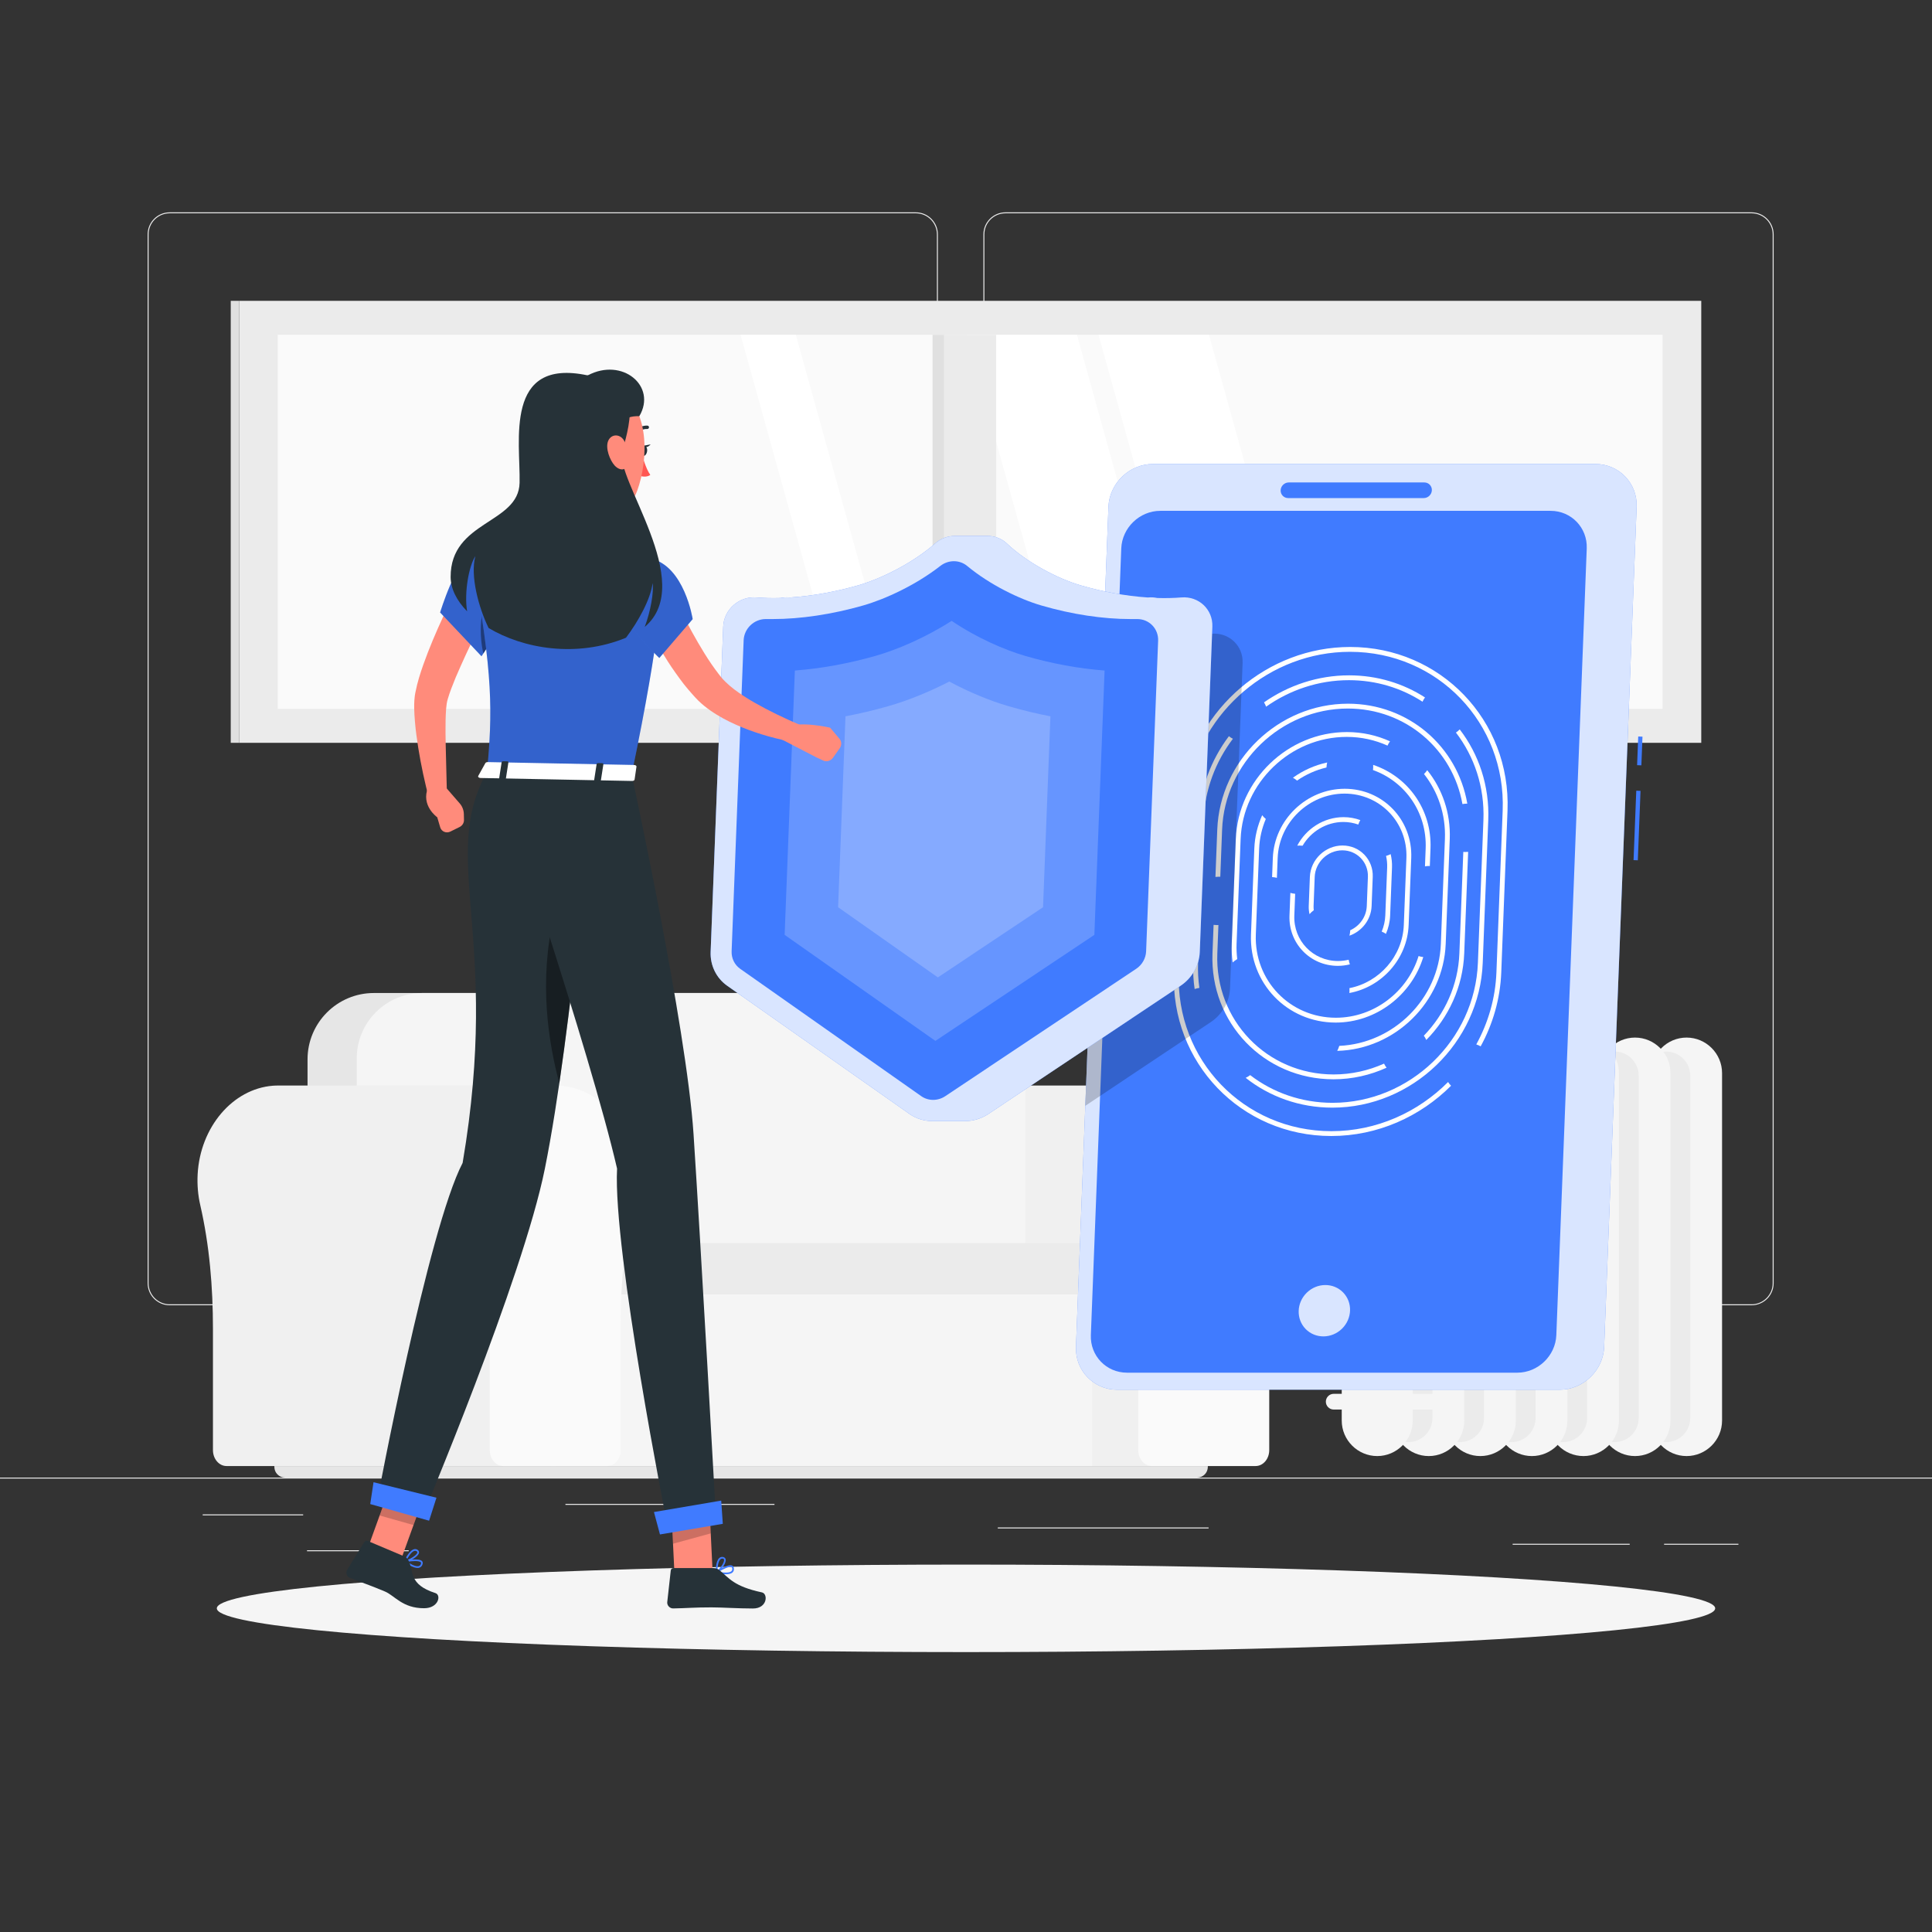 <svg xmlns="http://www.w3.org/2000/svg" xmlns:xlink="http://www.w3.org/1999/xlink" x="0px" y="0px" viewBox="0 0 500 500" style="enable-background:new 0 0 500 500;" xml:space="preserve"><rect x="0" y="0" width="500" height="500" fill="#333333" stroke="none"/><g id="Background_Complete">	<g>		<rect y="382.398" style="fill:#EBEBEB;" width="500" height="0.25"></rect>		<rect x="52.459" y="391.922" style="fill:#EBEBEB;" width="25.997" height="0.25"></rect>		<rect x="146.333" y="389.208" style="fill:#EBEBEB;" width="54.101" height="0.25"></rect>		<rect x="79.457" y="401.208" style="fill:#EBEBEB;" width="26.317" height="0.25"></rect>		<rect x="430.667" y="399.528" style="fill:#EBEBEB;" width="19.235" height="0.25"></rect>		<rect x="391.471" y="399.528" style="fill:#EBEBEB;" width="30.292" height="0.25"></rect>		<rect x="258.227" y="395.306" style="fill:#EBEBEB;" width="54.556" height="0.25"></rect>		<path style="fill:#EBEBEB;" d="M237.014,337.8H43.915c-3.147,0-5.708-2.561-5.708-5.708V60.66c0-3.147,2.561-5.708,5.708-5.708   h193.099c3.146,0,5.707,2.561,5.707,5.708v271.432C242.721,335.239,240.16,337.8,237.014,337.8z M43.915,55.203   c-3.01,0-5.458,2.448-5.458,5.458v271.432c0,3.01,2.448,5.458,5.458,5.458h193.099c3.009,0,5.457-2.448,5.457-5.458V60.66   c0-3.009-2.448-5.458-5.457-5.458H43.915z"></path>		<path style="fill:#EBEBEB;" d="M453.31,337.8H260.212c-3.147,0-5.707-2.561-5.707-5.708V60.66c0-3.147,2.561-5.708,5.707-5.708   H453.31c3.148,0,5.708,2.561,5.708,5.708v271.432C459.019,335.239,456.458,337.8,453.31,337.8z M260.212,55.203   c-3.009,0-5.457,2.448-5.457,5.458v271.432c0,3.01,2.448,5.458,5.457,5.458H453.31c3.01,0,5.458-2.448,5.458-5.458V60.66   c0-3.009-2.448-5.458-5.458-5.458H260.212z"></path>	</g>	<g>		<g>			<g>				<g>					<path style="fill:#F0F0F0;" d="M188.842,280.927v0.007c-0.487,0-0.976,0.012-1.47,0.052      c-10.382,0.83-18.777,10.723-19.439,22.896c-0.151,2.78,0.094,5.468,0.674,7.994c2.391,10.409,3.285,21.214,3.285,31.994      v31.414c0,2.278,1.575,4.124,3.518,4.124h13.431h-2.304h124.991v-98.481H188.842z"></path>					<path style="fill:#FAFAFA;" d="M332.481,305.487c0-14.134-10.186-25.48-22.423-24.501      c-10.382,0.83-18.777,10.723-19.439,22.896c-0.151,2.78,0.094,5.468,0.674,7.994c2.391,10.41,3.285,21.214,3.285,31.994v31.414      c0,2.278,1.575,4.124,3.518,4.124h26.863c1.943,0,3.518-1.846,3.518-4.124v-33.259c0-10.112,0.94-20.23,3.245-29.975      C332.217,309.962,332.481,307.761,332.481,305.487z"></path>				</g>				<rect x="142.701" y="323.723" style="fill:#F5F5F5;" width="139.955" height="55.686"></rect>				<path style="fill:#E6E6E6;" d="M243.957,256.991H96.76c-9.482,0-17.169,7.687-17.169,17.169v58.974h181.535v-58.974     C261.126,264.677,253.439,256.991,243.957,256.991z"></path>				<path style="fill:#F5F5F5;" d="M248.428,256.991H109.253c-9.349,0-16.928,7.579-16.928,16.928v59.215h173.031v-59.215     C265.356,264.569,257.777,256.991,248.428,256.991z"></path>				<path style="fill:#EBEBEB;" d="M282.598,321.716H147.422c-0.607,0-1.099,0.492-1.099,1.099v11.087     c0,0.607,0.492,1.099,1.099,1.099h135.176c2.033,0,3.68-1.648,3.68-3.68v-5.925     C286.278,323.364,284.631,321.716,282.598,321.716z"></path>				<path style="fill:#E6E6E6;" d="M309.822,382.398H73.767c-1.525,0-2.761-1.236-2.761-2.762v-0.228h241.578v0.228     C312.583,381.162,311.347,382.398,309.822,382.398z"></path>			</g>			<g>				<path style="fill:#F0F0F0;" d="M72.061,280.927v0.007c-0.487,0-0.976,0.012-1.47,0.052     c-10.382,0.83-18.777,10.723-19.439,22.896c-0.151,2.78,0.094,5.468,0.674,7.994c2.391,10.409,3.285,21.214,3.285,31.994v31.414     c0,2.278,1.575,4.124,3.518,4.124h13.431h13.432h58.207v-98.481H72.061z"></path>				<path style="fill:#FAFAFA;" d="M164.652,305.487c0-14.134-10.186-25.48-22.423-24.501c-10.382,0.83-18.777,10.723-19.439,22.896     c-0.151,2.78,0.094,5.468,0.674,7.994c2.391,10.41,3.285,21.214,3.285,31.994v31.414c0,2.278,1.575,4.124,3.518,4.124h26.863     c1.943,0,3.518-1.846,3.518-4.124v-33.259c0-10.112,0.94-20.23,3.245-29.975C164.388,309.962,164.652,307.761,164.652,305.487z"></path>			</g>		</g>		<g>							<rect x="61.871" y="77.855" transform="matrix(-1 -1.224647e-16 1.224647e-16 -1 502.155 270.097)" style="fill:#EBEBEB;" width="378.412" height="114.386"></rect>							<rect x="71.88" y="86.637" transform="matrix(-1 -1.224647e-16 1.224647e-16 -1 502.155 270.097)" style="fill:#FAFAFA;" width="358.395" height="96.822"></rect>			<polygon style="fill:#FFFFFF;" points="277.035,183.46 305.624,183.46 278.704,86.637 250.115,86.637    "></polygon>			<polygon style="fill:#FFFFFF;" points="311.212,183.46 339.801,183.46 312.881,86.637 284.293,86.637    "></polygon>			<polygon style="fill:#FFFFFF;" points="218.575,183.46 232.87,183.46 205.95,86.637 191.656,86.637    "></polygon>							<rect x="244.341" y="86.637" transform="matrix(-1 -1.224647e-16 1.224647e-16 -1 502.155 270.097)" style="fill:#EBEBEB;" width="13.473" height="96.822"></rect>			<rect x="241.339" y="86.637" style="fill:#E0E0E0;" width="3.003" height="96.822"></rect>			<rect x="59.716" y="77.855" style="fill:#E0E0E0;" width="2.156" height="114.386"></rect>		</g>		<g>			<g>				<path style="fill:#F5F5F5;" d="M436.482,376.828L436.482,376.828c5.052,0,9.185-4.133,9.185-9.185v-89.934     c0-5.052-4.133-9.185-9.185-9.185l0,0c-5.052,0-9.185,4.133-9.185,9.185v89.934C427.296,372.695,431.43,376.828,436.482,376.828     z"></path>				<path style="fill:#EBEBEB;" d="M431.223,373.21L431.223,373.21c3.414,0,6.207-2.793,6.207-6.207v-88.654     c0-3.414-2.793-6.207-6.207-6.207l0,0c-3.414,0-6.207,2.793-6.207,6.207v88.654C425.016,370.417,427.809,373.21,431.223,373.21z     "></path>			</g>			<g>				<path style="fill:#F5F5F5;" d="M423.139,376.828L423.139,376.828c5.052,0,9.185-4.133,9.185-9.185v-89.934     c0-5.052-4.133-9.185-9.185-9.185l0,0c-5.052,0-9.185,4.133-9.185,9.185v89.934     C413.953,372.695,418.087,376.828,423.139,376.828z"></path>				<path style="fill:#EBEBEB;" d="M417.88,373.21L417.88,373.21c3.414,0,6.207-2.793,6.207-6.207v-88.654     c0-3.414-2.793-6.207-6.207-6.207l0,0c-3.414,0-6.207,2.793-6.207,6.207v88.654C411.673,370.417,414.466,373.21,417.88,373.21z"></path>			</g>			<g>				<path style="fill:#F5F5F5;" d="M409.796,376.828L409.796,376.828c5.052,0,9.185-4.133,9.185-9.185v-89.934     c0-5.052-4.133-9.185-9.185-9.185l0,0c-5.052,0-9.185,4.133-9.185,9.185v89.934     C400.611,372.695,404.744,376.828,409.796,376.828z"></path>				<path style="fill:#EBEBEB;" d="M404.537,373.21L404.537,373.21c3.414,0,6.207-2.793,6.207-6.207v-88.654     c0-3.414-2.793-6.207-6.207-6.207l0,0c-3.414,0-6.207,2.793-6.207,6.207v88.654C398.33,370.417,401.123,373.21,404.537,373.21z"></path>			</g>			<g>				<path style="fill:#F5F5F5;" d="M396.453,376.828L396.453,376.828c5.052,0,9.185-4.133,9.185-9.185v-89.934     c0-5.052-4.133-9.185-9.185-9.185h0c-5.052,0-9.185,4.133-9.185,9.185v89.934C387.268,372.695,391.401,376.828,396.453,376.828z     "></path>				<path style="fill:#EBEBEB;" d="M391.195,373.21L391.195,373.21c3.414,0,6.207-2.793,6.207-6.207v-88.654     c0-3.414-2.793-6.207-6.207-6.207l0,0c-3.414,0-6.207,2.793-6.207,6.207v88.654C384.987,370.417,387.78,373.21,391.195,373.21z"></path>			</g>			<g>				<path style="fill:#F5F5F5;" d="M383.11,376.828L383.11,376.828c5.052,0,9.185-4.133,9.185-9.185v-89.934     c0-5.052-4.133-9.185-9.185-9.185l0,0c-5.052,0-9.185,4.133-9.185,9.185v89.934C373.925,372.695,378.058,376.828,383.11,376.828     z"></path>				<path style="fill:#EBEBEB;" d="M377.852,373.21L377.852,373.21c3.414,0,6.207-2.793,6.207-6.207v-88.654     c0-3.414-2.793-6.207-6.207-6.207l0,0c-3.414,0-6.208,2.793-6.208,6.207v88.654C371.644,370.417,374.438,373.21,377.852,373.21z     "></path>			</g>			<g>				<path style="fill:#F5F5F5;" d="M369.767,376.828L369.767,376.828c5.052,0,9.185-4.133,9.185-9.185v-89.934     c0-5.052-4.133-9.185-9.185-9.185l0,0c-5.052,0-9.185,4.133-9.185,9.185v89.934     C360.582,372.695,364.715,376.828,369.767,376.828z"></path>				<path style="fill:#EBEBEB;" d="M364.509,373.21L364.509,373.21c3.414,0,6.207-2.793,6.207-6.207v-88.654     c0-3.414-2.793-6.207-6.207-6.207l0,0c-3.414,0-6.207,2.793-6.207,6.207v88.654C358.302,370.417,361.095,373.21,364.509,373.21z     "></path>			</g>			<g>				<path style="fill:#F5F5F5;" d="M356.424,376.828L356.424,376.828c5.052,0,9.185-4.133,9.185-9.185v-89.934     c0-5.052-4.133-9.185-9.185-9.185l0,0c-5.052,0-9.185,4.133-9.185,9.185v89.934     C347.239,372.695,351.373,376.828,356.424,376.828z"></path>			</g>			<path style="fill:#F5F5F5;" d="M345.163,364.788h26.942c1.119,0,2.035-0.916,2.035-2.035l0,0c0-1.119-0.916-2.035-2.035-2.035    h-26.942c-1.119,0-2.035,0.916-2.035,2.035l0,0C343.128,363.872,344.044,364.788,345.163,364.788z"></path>			<path style="fill:#F5F5F5;" d="M345.163,287.29h26.942c1.119,0,2.035-0.916,2.035-2.035l0,0c0-1.119-0.916-2.035-2.035-2.035    h-26.942c-1.119,0-2.035,0.916-2.035,2.035l0,0C343.128,286.375,344.044,287.29,345.163,287.29z"></path>		</g>	</g></g><g id="Background_Simple" style="display:none;">	<g style="display:inline;">		<path style="fill:#407BFF;" d="M225.578,185.671c44.21,58.765,184.886,106.049,167.481,176.167   c-20.721,83.481-153.853-35.763-223.998-47.801C70.104,297.053,29.367,167.964,81.024,100.467   c23.455-30.647,73.205-40.009,115.91-1.197C236.944,135.633,200.246,151.999,225.578,185.671z"></path>		<path style="opacity:0.9;fill:#FFFFFF;" d="M225.578,185.671c44.21,58.765,184.886,106.049,167.481,176.167   c-20.721,83.481-153.853-35.763-223.998-47.801C70.104,297.053,29.367,167.964,81.024,100.467   c23.455-30.647,73.205-40.009,115.91-1.197C236.944,135.633,200.246,151.999,225.578,185.671z"></path>	</g></g><g id="Shadow_1_">	<ellipse id="_x3C_Path_x3E__254_" style="fill:#F5F5F5;" cx="250" cy="416.238" rx="193.889" ry="11.323"></ellipse></g><g id="Device">	<g>		<path style="fill:#407BFF;" d="M403.639,359.658H289.118c-6.096,0-10.892-4.988-10.656-11.085l8.405-217.406   c0.236-6.097,5.417-11.085,11.513-11.085h114.521c6.096,0,10.892,4.988,10.656,11.085l-8.405,217.406   C414.916,354.669,409.736,359.658,403.639,359.658z"></path>					<rect x="414.692" y="212.966" transform="matrix(0.039 -0.999 0.999 0.039 193.838 628.57)" style="fill:#407BFF;" width="17.982" height="1.102"></rect>					<rect x="420.713" y="193.687" transform="matrix(0.039 -0.999 0.999 0.039 213.781 610.766)" style="fill:#407BFF;" width="7.429" height="1.102"></rect>		<path style="opacity:0.8;fill:#FFFFFF;" d="M403.639,359.658H289.118c-6.096,0-10.892-4.988-10.656-11.085l8.405-217.406   c0.236-6.097,5.417-11.085,11.513-11.085h114.521c6.096,0,10.892,4.988,10.656,11.085l-8.405,217.406   C414.916,354.669,409.736,359.658,403.639,359.658z"></path>		<path style="fill:#407BFF;" d="M392.68,355.248H291.658c-5.346,0-9.552-4.374-9.345-9.721l7.871-203.599   c0.207-5.346,4.75-9.721,10.096-9.721h101.023c5.346,0,9.552,4.374,9.345,9.721l-7.871,203.599   C402.57,350.874,398.026,355.248,392.68,355.248z"></path>					<ellipse transform="matrix(0.714 -0.7 0.7 0.714 -139.346 337.086)" style="opacity:0.8;fill:#FFFFFF;" cx="342.795" cy="339.051" rx="6.776" ry="6.519"></ellipse>		<g>			<path style="fill:#FFFFFF;" d="M344.586,292.747L344.586,292.747c-22.662,0-40.385-18.437-39.509-41.099l1.355-35.051    c-0.024,0-0.046,0.003-0.07,0.003c-0.417,0-0.806-0.041-1.178-0.105l-1.359,35.152c-0.903,23.352,17.361,42.351,40.713,42.351    c11.969,0,22.979-4.999,30.998-13.01c-0.297-0.291-0.552-0.616-0.772-0.964C366.974,287.855,356.249,292.747,344.586,292.747z"></path>			<path style="fill:#FFFFFF;" d="M349.429,167.437c-21.433,0-39.804,16.008-43.379,36.693c0.257-0.028,0.521-0.045,0.795-0.045    c0.162,0,0.315,0.013,0.47,0.023c3.548-19.983,21.332-35.419,42.066-35.419c22.661,0,40.385,18.436,39.509,41.098l-1.618,41.863    c-0.26,6.711-2.132,13.046-5.213,18.647c0.41,0.128,0.787,0.296,1.131,0.5c3.153-5.755,5.068-12.258,5.334-19.146l1.618-41.863    C391.045,186.435,372.781,167.437,349.429,167.437z"></path>			<path style="fill:#FFFFFF;" d="M349.098,176.028c7.076,0,13.599,2.048,19.047,5.571c0.18-0.386,0.392-0.756,0.645-1.1    c-5.623-3.62-12.35-5.722-19.643-5.722c-8.107,0-15.715,2.597-22.023,6.992c0.22,0.35,0.401,0.725,0.544,1.118    C333.792,178.577,341.2,176.028,349.098,176.028z"></path>			<path style="fill:#FFFFFF;" d="M310.399,255.667c-0.299-2.101-0.426-4.261-0.34-6.469l1.429-36.96    c0.303-7.845,3.1-15.11,7.586-21.046c-0.382-0.185-0.726-0.409-1.036-0.665c-4.613,6.13-7.489,13.622-7.801,21.712l-1.429,36.96    c-0.089,2.311,0.045,4.571,0.363,6.768C309.565,255.828,309.977,255.728,310.399,255.667z"></path>			<path style="fill:#FFFFFF;" d="M377.772,188.765c-0.291,0.306-0.618,0.58-0.978,0.82c4.753,6.208,7.446,14.085,7.114,22.653    l-1.429,36.96c-0.772,19.966-17.643,36.209-37.61,36.209h-0.001c-8.09,0-15.464-2.668-21.325-7.168    c-0.37,0.28-0.755,0.517-1.16,0.704c6.123,4.834,13.892,7.715,22.437,7.715c20.656,0,38.111-16.805,38.91-37.461l1.429-36.96    C385.503,203.357,382.706,195.193,377.772,188.765z"></path>			<path style="fill:#FFFFFF;" d="M315.808,226.912l0.473-12.222c0.668-17.271,15.262-31.322,32.534-31.322    c15.007,0,27.167,10.611,29.661,24.723c0.392-0.069,0.801-0.112,1.237-0.112c0.009,0,0.017,0.001,0.026,0.001    c-2.532-14.753-15.214-25.863-30.875-25.863c-17.962,0-33.139,14.612-33.834,32.574l-0.474,12.259    c0.279-0.034,0.566-0.056,0.866-0.056C315.554,226.893,315.679,226.905,315.808,226.912z"></path>			<path style="fill:#FFFFFF;" d="M358.19,275.263c-4.014,1.796-8.428,2.805-13.037,2.805c-17.272,0-30.78-14.051-30.112-31.322    l0.284-7.355c-0.129,0.007-0.255,0.019-0.388,0.019c-0.301,0-0.585-0.023-0.862-0.056l-0.286,7.391    c-0.694,17.962,13.354,32.574,31.315,32.574c4.863,0,9.518-1.079,13.741-2.998C358.587,275.995,358.371,275.64,358.19,275.263z"></path>			<path style="fill:#FFFFFF;" d="M379.228,220.495c-0.181,0-0.353-0.013-0.526-0.026l-1.016,26.276    c-0.318,8.216-3.791,15.698-9.2,21.291c0.251,0.344,0.462,0.714,0.631,1.106c5.769-5.843,9.486-13.726,9.821-22.397l1.016-26.286    C379.719,220.483,379.477,220.495,379.228,220.495z"></path>			<path style="fill:#FFFFFF;" d="M359.737,191.854c-3.381-1.536-7.153-2.398-11.158-2.398c-15.267,0-28.167,12.421-28.757,27.687    l-1.05,27.152c-0.063,1.632,0.025,3.229,0.237,4.784c0.361-0.329,0.759-0.618,1.186-0.864c-0.142-1.283-0.224-2.585-0.172-3.92    l1.05-27.152c0.564-14.577,12.881-26.435,27.457-26.435c3.787,0,7.35,0.815,10.554,2.255    C359.266,192.573,359.481,192.2,359.737,191.854z"></path>			<path style="fill:#FFFFFF;" d="M369.362,199.319c-0.24,0.359-0.517,0.694-0.831,0.996c3.608,4.574,5.659,10.439,5.413,16.827    l-1.05,27.152c-0.548,14.184-12.232,25.761-26.291,26.376c-0.131,0.446-0.307,0.88-0.529,1.293    c14.965-0.366,27.49-12.633,28.072-27.669l1.05-27.152C375.457,210.358,373.241,204.139,369.362,199.319z"></path>			<path style="fill:#FFFFFF;" d="M343.292,198.626c0.019-0.436,0.081-0.87,0.178-1.297c-3.229,0.698-6.238,2.059-8.863,3.947    c0.395,0.208,0.749,0.457,1.064,0.743C337.957,200.441,340.535,199.273,343.292,198.626z"></path>			<path style="fill:#FFFFFF;" d="M367.125,247.425c-2.824,9.179-11.457,15.963-21.404,15.963c-11.882,0-21.174-9.665-20.714-21.547    l0.86-22.247c0.104-2.695,0.723-5.265,1.722-7.645c-0.36-0.284-0.669-0.614-0.937-0.972c-1.194,2.661-1.919,5.568-2.036,8.617    l-0.86,22.247c-0.486,12.571,9.346,22.799,21.918,22.799c10.548,0,19.698-7.21,22.666-16.953    C367.916,247.64,367.512,247.554,367.125,247.425z"></path>			<path style="fill:#FFFFFF;" d="M368.96,219.594l-0.179,4.62c0.325-0.054,0.652-0.103,0.988-0.103    c0.091,0,0.177,0.024,0.267,0.028l0.176-4.545c0.39-10.083-5.866-18.645-14.842-21.644c0.026,0.443,0.014,0.891-0.042,1.335    C363.596,202.237,369.323,210.214,368.96,219.594z"></path>			<path style="fill:#FFFFFF;" d="M348.011,204.135c-9.876,0-18.222,8.035-18.604,17.911l-0.191,4.941    c0.421,0.028,0.839,0.091,1.244,0.193l0.198-5.134c0.355-9.186,8.118-16.66,17.304-16.66c9.186,0,16.37,7.474,16.015,16.66    l-0.671,17.343c-0.313,8.086-6.366,14.839-14.076,16.342c0.036,0.423,0.035,0.845-0.011,1.259    c8.386-1.536,14.999-8.837,15.338-17.601l0.67-17.343C365.612,212.17,357.887,204.135,348.011,204.135z"></path>			<path style="fill:#FFFFFF;" d="M336.317,218.827c0.273,0,0.534,0.017,0.788,0.045c2.141-3.658,6.12-6.146,10.575-6.146    c1.357,0,2.646,0.242,3.844,0.667c0.139-0.401,0.313-0.788,0.525-1.155c-1.344-0.485-2.793-0.763-4.321-0.763    c-5.158,0-9.729,3.022-12.005,7.382C335.917,218.84,336.112,218.827,336.317,218.827z"></path>			<path style="fill:#FFFFFF;" d="M358.515,236.937c-0.057,1.465-0.392,2.863-0.933,4.158c0.399,0.159,0.763,0.357,1.092,0.591    c0.637-1.473,1.028-3.072,1.093-4.749l0.481-12.439c0.046-1.196-0.085-2.349-0.345-3.449c-0.367,0.191-0.764,0.346-1.19,0.461    c0.214,0.956,0.323,1.954,0.283,2.988L358.515,236.937z"></path>			<path style="fill:#FFFFFF;" d="M349.031,248.378c-0.886,0.21-1.802,0.333-2.743,0.333c-6.491,0-11.568-5.281-11.317-11.773    l0.217-5.625c-0.444-0.039-0.857-0.121-1.243-0.236l-0.227,5.861c-0.278,7.182,5.339,13.024,12.52,13.024    c1.068,0,2.106-0.143,3.109-0.387C349.205,249.19,349.1,248.788,349.031,248.378z"></path>			<path style="fill:#FFFFFF;" d="M347.444,218.814c-4.486,0-8.277,3.65-8.451,8.136l-0.291,7.535    c-0.028,0.727,0.05,1.428,0.203,2.099c0.319-0.38,0.685-0.723,1.1-1.017c-0.043-0.353-0.066-0.713-0.052-1.082l0.291-7.535    c0.147-3.796,3.355-6.884,7.151-6.884c3.796,0,6.765,3.089,6.618,6.884l-0.291,7.535c-0.107,2.78-1.86,5.175-4.281,6.261    c-0.019,0.472-0.09,0.944-0.201,1.405c3.205-1.117,5.596-4.127,5.733-7.666l0.291-7.535    C355.439,222.464,351.93,218.814,347.444,218.814z"></path>		</g>		<path style="fill:#407BFF;" d="M368.466,128.901h-35.094c-1.112,0-1.986-0.909-1.943-2.021l0,0   c0.043-1.112,0.988-2.021,2.099-2.021h35.094c1.112,0,1.986,0.91,1.943,2.021l0,0   C370.522,127.992,369.578,128.901,368.466,128.901z"></path>	</g></g><g id="Shield">	<g>		<path style="opacity:0.2;" d="M313.568,164.006c-2.024,0.166-4.12,0.21-6.234,0.143c-0.722-0.154-1.469-0.209-2.243-0.143   c-0.077,0-0.154,0-0.232,0.011c-5.816-0.397-11.791-1.521-17.329-3.13c-0.578-0.165-1.176-0.364-1.786-0.573l-4.866,125.865   l32.486-21.672c2.976-1.984,4.833-5.269,4.969-8.775l3.253-84.153C321.76,167.093,318.047,163.632,313.568,164.006z"></path>		<g>			<g>				<path style="fill:#407BFF;" d="M305.742,154.615c-2.024,0.167-4.114,0.208-6.236,0.145c-0.713-0.151-1.462-0.209-2.238-0.145     c-0.077,0.006-0.157,0.006-0.234,0.012c-5.814-0.39-11.789-1.516-17.328-3.129c-6.089-1.772-14.01-5.991-19.127-10.841     c-1.375-1.303-3.161-1.954-4.972-1.956l0-0.001h-8.474l0,0.001c-1.82-0.003-3.667,0.65-5.149,1.96     c-5.484,4.848-13.716,9.065-19.94,10.837c-5.663,1.613-11.725,2.739-17.569,3.129c-0.077-0.006-0.156-0.006-0.233-0.012     c-0.77-0.064-1.524-0.006-2.249,0.145c-2.128,0.063-4.214,0.022-6.225-0.145c-4.452-0.369-8.429,3.095-8.602,7.576     l-3.253,84.154c-0.136,3.507,1.468,6.789,4.285,8.77l47.148,33.161c1.762,1.239,3.836,1.859,5.933,1.859h8.474     c2.098,0,4.219-0.62,6.077-1.859l49.712-33.161c2.97-1.981,4.827-5.263,4.963-8.77l3.254-84.154     C313.932,157.71,310.223,154.245,305.742,154.615z"></path>				<path style="opacity:0.8;fill:#FFFFFF;" d="M305.742,154.615c-2.024,0.167-4.114,0.208-6.236,0.145     c-0.713-0.151-1.462-0.209-2.238-0.145c-0.077,0.006-0.157,0.006-0.234,0.012c-5.814-0.39-11.789-1.516-17.328-3.129     c-6.089-1.772-14.01-5.991-19.127-10.841c-1.375-1.303-3.161-1.954-4.972-1.956l0-0.001h-8.474l0,0.001     c-1.82-0.003-3.667,0.65-5.149,1.96c-5.484,4.848-13.716,9.065-19.94,10.837c-5.663,1.613-11.725,2.739-17.569,3.129     c-0.077-0.006-0.156-0.006-0.233-0.012c-0.77-0.064-1.524-0.006-2.249,0.145c-2.128,0.063-4.214,0.022-6.225-0.145     c-4.452-0.369-8.429,3.095-8.602,7.576l-3.253,84.154c-0.136,3.507,1.468,6.789,4.285,8.77l47.148,33.161     c1.762,1.239,3.836,1.859,5.933,1.859h8.474c2.098,0,4.219-0.62,6.077-1.859l49.712-33.161c2.97-1.981,4.827-5.263,4.963-8.77     l3.254-84.154C313.932,157.71,310.223,154.245,305.742,154.615z"></path>			</g>			<path style="fill:#407BFF;" d="M189.343,246.186l3.111-80.47c0.118-3.041,2.679-5.506,5.72-5.504l1.794,0.001    c7.246,0,15.329-1.211,23.376-3.505c5.835-1.662,13.762-5.367,19.995-10.233c2.107-1.645,4.986-1.646,6.967-0.002    c5.863,4.865,13.512,8.572,19.225,10.235c7.869,2.293,15.859,3.505,23.105,3.505l1.691-0.001c3.099-0.002,5.514,2.51,5.395,5.608    l-3.107,80.366c-0.07,1.817-1.032,3.517-2.571,4.543l-49.404,32.957c-1.925,1.284-4.396,1.284-6.222,0l-46.856-32.957    C190.103,249.703,189.273,248.003,189.343,246.186z"></path>			<path style="opacity:0.2;fill:#FFFFFF;" d="M203.065,241.941l2.645-68.409c6.74-0.503,13.849-1.79,20.885-3.795    c5.376-1.532,12.735-4.602,19.683-9.055c6.609,4.453,13.737,7.523,18.999,9.055c6.88,2.005,13.89,3.293,20.588,3.795    l-2.645,68.409l-41.139,27.443L203.065,241.941z"></path>			<path style="opacity:0.2;fill:#FFFFFF;" d="M216.9,234.792l1.91-49.412c3.663-0.693,7.349-1.565,11.034-2.615    c5.085-1.449,10.577-3.674,15.829-6.378c5.047,2.704,10.373,4.929,15.349,6.378c3.604,1.05,7.22,1.924,10.827,2.615l-1.91,49.412    l-27.222,18.159L216.9,234.792z"></path>		</g>	</g></g><g id="Character_1_">	<g>		<g>			<path style="fill:#FF8B7B;" d="M126.142,157.638c-1.868,3.885-3.763,7.862-5.583,11.782c-0.905,1.966-1.777,3.932-2.616,5.881    c-0.795,1.932-1.586,3.929-2.064,5.615c-0.435,1.352-0.504,3.48-0.564,5.565c-0.027,2.104-0.026,4.275,0.034,6.449l0.327,13.181    l-4.613,0.682c-1.161-4.372-2.093-8.744-2.816-13.217c-0.338-2.239-0.674-4.488-0.86-6.813c-0.098-1.165-0.176-2.342-0.198-3.586    c-0.006-0.627,0.003-1.26,0.05-1.957c0.019-0.338,0.053-0.703,0.108-1.097c0.044-0.405,0.119-0.682,0.179-1.029    c0.516-2.635,1.24-4.816,2.006-7.028c0.77-2.18,1.605-4.303,2.476-6.397c1.756-4.19,3.636-8.232,5.73-12.275L126.142,157.638z"></path>			<path style="fill:#FF8B7B;" d="M118.988,207.935l-3.842-4.423l-4.337,0.219c-1.994,4.748,2.348,7.777,2.348,7.777l0.769,2.603    c0.326,1.103,1.567,1.622,2.626,1.099l2.408-1.191c0.694-0.343,1.133-1.058,1.117-1.818l-0.031-1.492    C120.026,209.679,119.652,208.7,118.988,207.935z"></path>			<path style="fill:#407BFF;" d="M106.783,405.473c-0.773-0.327-1.546-0.847-2.074-1.24c-0.069-0.051-0.1-0.14-0.079-0.225    c0.021-0.086,0.09-0.151,0.176-0.168c0.371-0.072,3.646-0.675,4.422,0.187c0.123,0.136,0.247,0.374,0.144,0.736    c-0.136,0.48-0.406,0.795-0.801,0.938C108.069,405.883,107.426,405.745,106.783,405.473z M105.396,404.181    c1.325,0.913,2.442,1.324,3.039,1.108c0.254-0.092,0.424-0.3,0.519-0.635c0.052-0.181-0.001-0.27-0.052-0.326    C108.495,403.87,106.712,403.979,105.396,404.181z"></path>			<path style="fill:#407BFF;" d="M104.752,404.258c-0.034-0.014-0.065-0.038-0.088-0.07c-0.045-0.062-0.053-0.145-0.022-0.217    c0.046-0.105,1.137-2.561,2.408-3c0.338-0.117,0.661-0.089,0.957,0.084c0.469,0.271,0.464,0.647,0.419,0.846    c-0.234,1.044-2.564,2.246-3.565,2.371C104.823,404.278,104.786,404.272,104.752,404.258z M107.696,401.394    c-0.163-0.069-0.332-0.071-0.516-0.008c-0.758,0.262-1.551,1.565-1.956,2.365c1.08-0.313,2.636-1.298,2.779-1.934    c0.024-0.104,0.02-0.242-0.22-0.38C107.755,401.421,107.725,401.406,107.696,401.394z"></path>			<path style="fill:#FF8B7B;" d="M141.301,121.62c0.825,5.479,2.695,17.434-1.292,21.001c0,0,1.244,5.566,11.396,5.766    c11.163,0.219,5.584-5.432,5.584-5.432c-6.027-1.573-5.666-6.086-4.414-10.306L141.301,121.62z"></path>			<path style="fill:#263238;" d="M164.16,112.538c-0.064-0.014-0.125-0.043-0.178-0.088c-0.183-0.152-0.204-0.427-0.048-0.615    c1.565-1.877,3.562-1.691,3.646-1.682c0.238,0.023,0.406,0.24,0.375,0.48c-0.031,0.239-0.249,0.413-0.486,0.389l0,0    c-0.066-0.006-1.624-0.135-2.873,1.363C164.485,112.519,164.315,112.572,164.16,112.538z"></path>			<path style="fill:#FF5652;" d="M166.237,117.928c0,0,0.867,3.308,2.057,4.977c-1.081,0.821-2.683,0.246-2.683,0.246    L166.237,117.928z"></path>			<path style="fill:#263238;" d="M165.731,116.593c-0.089,0.741,0.229,1.378,0.71,1.424c0.481,0.046,0.943-0.518,1.032-1.259    c0.089-0.741-0.229-1.378-0.71-1.424C166.282,115.288,165.82,115.852,165.731,116.593z"></path>			<path style="fill:#263238;" d="M166.546,115.355l1.829-0.345C168.375,115.01,167.301,116.314,166.546,115.355z"></path>			<polygon style="fill:#FF8B7B;" points="174.641,409.125 184.385,406.05 183.424,386.207 173.681,389.281    "></polygon>			<polygon style="fill:#FF8B7B;" points="94.692,402.04 103.461,404.52 110.805,384.211 102.035,381.731    "></polygon>			<path style="fill:#263238;" d="M104.576,402.77l-9.395-3.97c-0.342-0.145-0.726-0.019-0.924,0.302l-4.405,7.148    c-0.457,0.742-0.121,1.768,0.674,2.087c3.301,1.327,4.966,1.797,9.097,3.543c2.542,1.074,4.524,4.329,10.123,4.329    c3.78,0,4.498-3.42,2.944-3.919c-6.968-2.236-5.57-5.575-6.946-8.404C105.495,403.376,105.076,402.982,104.576,402.77z"></path>			<path style="fill:#407BFF;" d="M187.855,407.418c-0.851,0-1.786-0.176-2.442-0.33c-0.085-0.02-0.152-0.089-0.17-0.174    c-0.018-0.086,0.017-0.172,0.088-0.22c0.308-0.208,3.045-2.013,4.132-1.527c0.172,0.077,0.39,0.245,0.454,0.613    c0.085,0.488-0.024,0.878-0.323,1.159C189.213,407.297,188.564,407.418,187.855,407.418z M186.02,406.777    c1.613,0.32,2.817,0.265,3.269-0.16c0.192-0.181,0.257-0.435,0.198-0.776c-0.032-0.184-0.119-0.245-0.191-0.276    C188.723,405.305,187.137,406.088,186.02,406.777z"></path>			<path style="fill:#407BFF;" d="M185.464,407.094c-0.038,0-0.076-0.01-0.111-0.03c-0.068-0.039-0.112-0.111-0.115-0.188    c-0.003-0.113-0.078-2.763,0.893-3.649c0.258-0.236,0.566-0.334,0.914-0.291c0.548,0.066,0.708,0.41,0.754,0.608    c0.242,1.038-1.367,3.024-2.229,3.522C185.537,407.085,185.501,407.094,185.464,407.094z M186.908,403.362    c-0.179,0-0.335,0.063-0.476,0.191c-0.58,0.529-0.736,2.017-0.757,2.899c0.852-0.699,1.847-2.191,1.7-2.824    c-0.024-0.104-0.088-0.227-0.367-0.261C186.973,403.365,186.94,403.362,186.908,403.362z"></path>			<path style="fill:#263238;" d="M184.651,405.81l-10.344,0c-0.376,0-0.673,0.262-0.714,0.629l-0.909,8.184    c-0.094,0.849,0.662,1.652,1.53,1.637c3.604-0.062,5.335-0.274,9.884-0.274c2.798,0,6.896,0.291,10.761,0.291    c3.78,0,3.945-3.821,2.324-4.167c-7.266-1.552-8.477-3.692-10.975-5.733C185.758,406.008,185.202,405.81,184.651,405.81z"></path>			<g>				<polygon style="opacity:0.2;" points="183.423,386.212 183.939,396.843 174.171,399.517 173.675,389.289     "></polygon>				<polygon style="opacity:0.2;" points="102.031,381.736 110.804,384.217 107.015,394.684 98.242,392.203     "></polygon>			</g>			<g>				<path style="fill:#407BFF;" d="M121.955,143.784c-3.833,0.899-8.052,14.724-8.052,14.724l10.705,11.329     c0,0,9.099-13.065,7.316-17.789C130.069,147.129,126.486,142.722,121.955,143.784z"></path>				<path style="opacity:0.2;" d="M121.955,143.784c-3.833,0.899-8.052,14.724-8.052,14.724l10.705,11.329     c0,0,9.099-13.065,7.316-17.789C130.069,147.129,126.486,142.722,121.955,143.784z"></path>			</g>			<path style="opacity:0.4;" d="M127.934,152.447c1.952-1.801,3.255-1.293,4.132,0.1c0.84,4.076-4.842,13.299-6.973,16.574    C124.163,165.266,123.52,156.539,127.934,152.447z"></path>			<g>				<path style="fill:#407BFF;" d="M171.017,146.957c0.534,4.028,0.201,16.292-7.553,53.476l-37.394-0.734     c1.313-15.193,1.753-24.568-4.115-55.915c0,0,7.912-1.549,15.974-1.779c6.306-0.18,11.471-0.279,16.98,0.334     c5.413,0.602,11.343,1.785,14.013,2.349C170.041,144.925,170.867,145.82,171.017,146.957z"></path>				<path style="opacity:0.2;" d="M171.017,146.957c0.534,4.028,0.201,16.292-7.553,53.476l-37.394-0.734     c1.313-15.193,1.753-24.568-4.115-55.915c0,0,7.912-1.549,15.974-1.779c6.306-0.18,11.471-0.279,16.98,0.334     c5.413,0.602,11.343,1.785,14.013,2.349C170.041,144.925,170.867,145.82,171.017,146.957z"></path>			</g>			<path style="fill:#FF8B7B;" d="M141.288,111.7c-0.536,9.151-0.957,13.018,3.049,18.122c6.025,7.677,17.328,6.043,20.574-2.834    c2.921-7.99,3.307-21.613-5.107-26.074C151.513,96.518,141.824,102.549,141.288,111.7z"></path>			<path style="fill:#263238;" d="M153.59,200.239c0,0-5.427,66.718-12.575,102.191c-5.773,28.652-31.948,90.561-31.948,90.561    l-11.404-4.819c0,0,13.142-70.125,22.063-87.212c10.029-58.809-6.19-78.865,6.345-101.262L153.59,200.239z"></path>			<path style="opacity:0.4;" d="M143.42,236.753c-4.09,17.384-1.444,33.18,1.334,43.598c1.632-11.167,3.12-23.204,4.376-34.47    C147.4,242.64,145.228,239.575,143.42,236.753z"></path>			<path style="fill:#263238;" d="M163.465,200.433c0,0,14.194,65.187,16.022,93.058c1.902,28.99,5.717,97.703,5.717,97.703    l-12.528,3.36c0,0-14.08-70.812-12.978-92.124c-6.972-30.24-31.407-102.647-31.407-102.647L163.465,200.433z"></path>			<polygon style="fill:#407BFF;" points="187.06,394.365 170.798,397.114 169.244,391.313 186.648,388.354    "></polygon>			<polygon style="fill:#407BFF;" points="111.049,393.558 95.818,389.251 96.667,383.601 112.954,387.605    "></polygon>			<path style="fill:#FFFFFF;" d="M125.609,197.496l-1.837,3.311c-0.143,0.257,0.153,0.527,0.585,0.536l39.216,0.77    c0.337,0.007,0.624-0.153,0.655-0.364l0.488-3.337c0.034-0.231-0.25-0.433-0.618-0.44l-37.867-0.743    C125.953,197.222,125.701,197.33,125.609,197.496z"></path>			<path style="fill:#263238;" d="M130.504,201.826l-1.014-0.02c-0.202-0.004-0.351-0.111-0.331-0.238l0.671-4.335    c0.02-0.127,0.201-0.227,0.403-0.223l1.014,0.02c0.202,0.004,0.351,0.111,0.331,0.238l-0.671,4.335    C130.888,201.729,130.706,201.83,130.504,201.826z"></path>			<path style="fill:#263238;" d="M155.087,202.308l-1.014-0.02c-0.202-0.004-0.351-0.111-0.332-0.238l0.671-4.335    c0.02-0.127,0.201-0.228,0.403-0.224l1.014,0.02c0.202,0.004,0.351,0.111,0.332,0.238l-0.671,4.335    C155.47,202.212,155.289,202.312,155.087,202.308z"></path>			<path style="fill:#FF8B7B;" d="M173.065,151.708c1.836,3.891,3.872,7.932,5.975,11.764c2.12,3.833,4.37,7.619,6.892,10.885    c0.317,0.416,0.637,0.832,0.899,1.129c0.287,0.328,0.591,0.66,0.934,0.981c0.666,0.654,1.405,1.302,2.213,1.913    c1.613,1.221,3.395,2.387,5.271,3.45c3.734,2.138,7.819,4.087,11.851,5.808l-1.222,4.5c-4.739-0.809-9.243-2.059-13.745-3.866    c-2.232-0.928-4.463-1.964-6.63-3.307c-1.087-0.661-2.163-1.407-3.216-2.253c-0.525-0.42-1.04-0.887-1.547-1.377    c-0.537-0.519-0.946-0.982-1.359-1.443c-0.862-0.926-1.619-1.882-2.403-2.835c-0.726-0.971-1.48-1.938-2.155-2.927    c-1.406-1.96-2.666-3.976-3.888-6.008c-2.432-4.093-4.551-8.195-6.486-12.621L173.065,151.708z"></path>			<g>				<path style="fill:#407BFF;" d="M168.376,144.549c8.766,1.912,10.889,15.679,10.889,15.679l-8.635,10.059     c0,0-13.707-12.973-13.029-20.067C158.104,144.951,163.598,143.507,168.376,144.549z"></path>				<path style="opacity:0.2;" d="M168.376,144.549c8.766,1.912,10.889,15.679,10.889,15.679l-8.635,10.059     c0,0-13.707-12.973-13.029-20.067C158.104,144.951,163.598,143.507,168.376,144.549z"></path>			</g>			<path style="fill:#FF8B7B;" d="M217.257,191.203l-2.425-2.878c0,0-7.84-1.828-11.308-0.127l-1.074,3.236l8.766,4.538l1.822,0.853    c0.875,0.41,1.943,0.112,2.521-0.703l1.764-2.488C217.857,192.882,217.83,191.883,217.257,191.203z"></path>			<path style="fill:#263238;" d="M166.856,162.246c1.532-4.079,2.381-9.039,2.039-11.343c-0.518,4.178-3.693,9.899-6.89,14.143    c-12.809,5.258-26.577,2.844-35.55-2.514c-2.624-5.324-4.806-13.636-3.428-18.596c-1.687,2.524-2.932,9.414-2.139,14.275    c-2.69-2.756-4.255-5.842-4.266-8.885c-0.044-14.606,17.604-13.713,17.847-24.373c0.242-10.66-4.1-32.458,17.637-27.801    c14.242-0.673,11.266,11.883,8.94,19.522C158.897,123.73,180.437,150.793,166.856,162.246z"></path>			<path style="fill:#263238;" d="M152.107,97.153c8.908-4.749,17.972,2.723,13.347,10.558c-4.115-0.184-7.439,2.433-4.224,7.647    C151.675,109.337,145.832,97.679,152.107,97.153z"></path>			<path style="fill:#FF8B7B;" d="M161.473,113.97c1.174,1.966,1.32,4.097,1.156,5.521c-0.282,2.454-2.198,2.456-3.552,0.989    c-1.219-1.32-2.468-4.493-1.684-6.366C158.166,112.27,160.423,112.213,161.473,113.97z"></path>		</g>	</g></g></svg>
